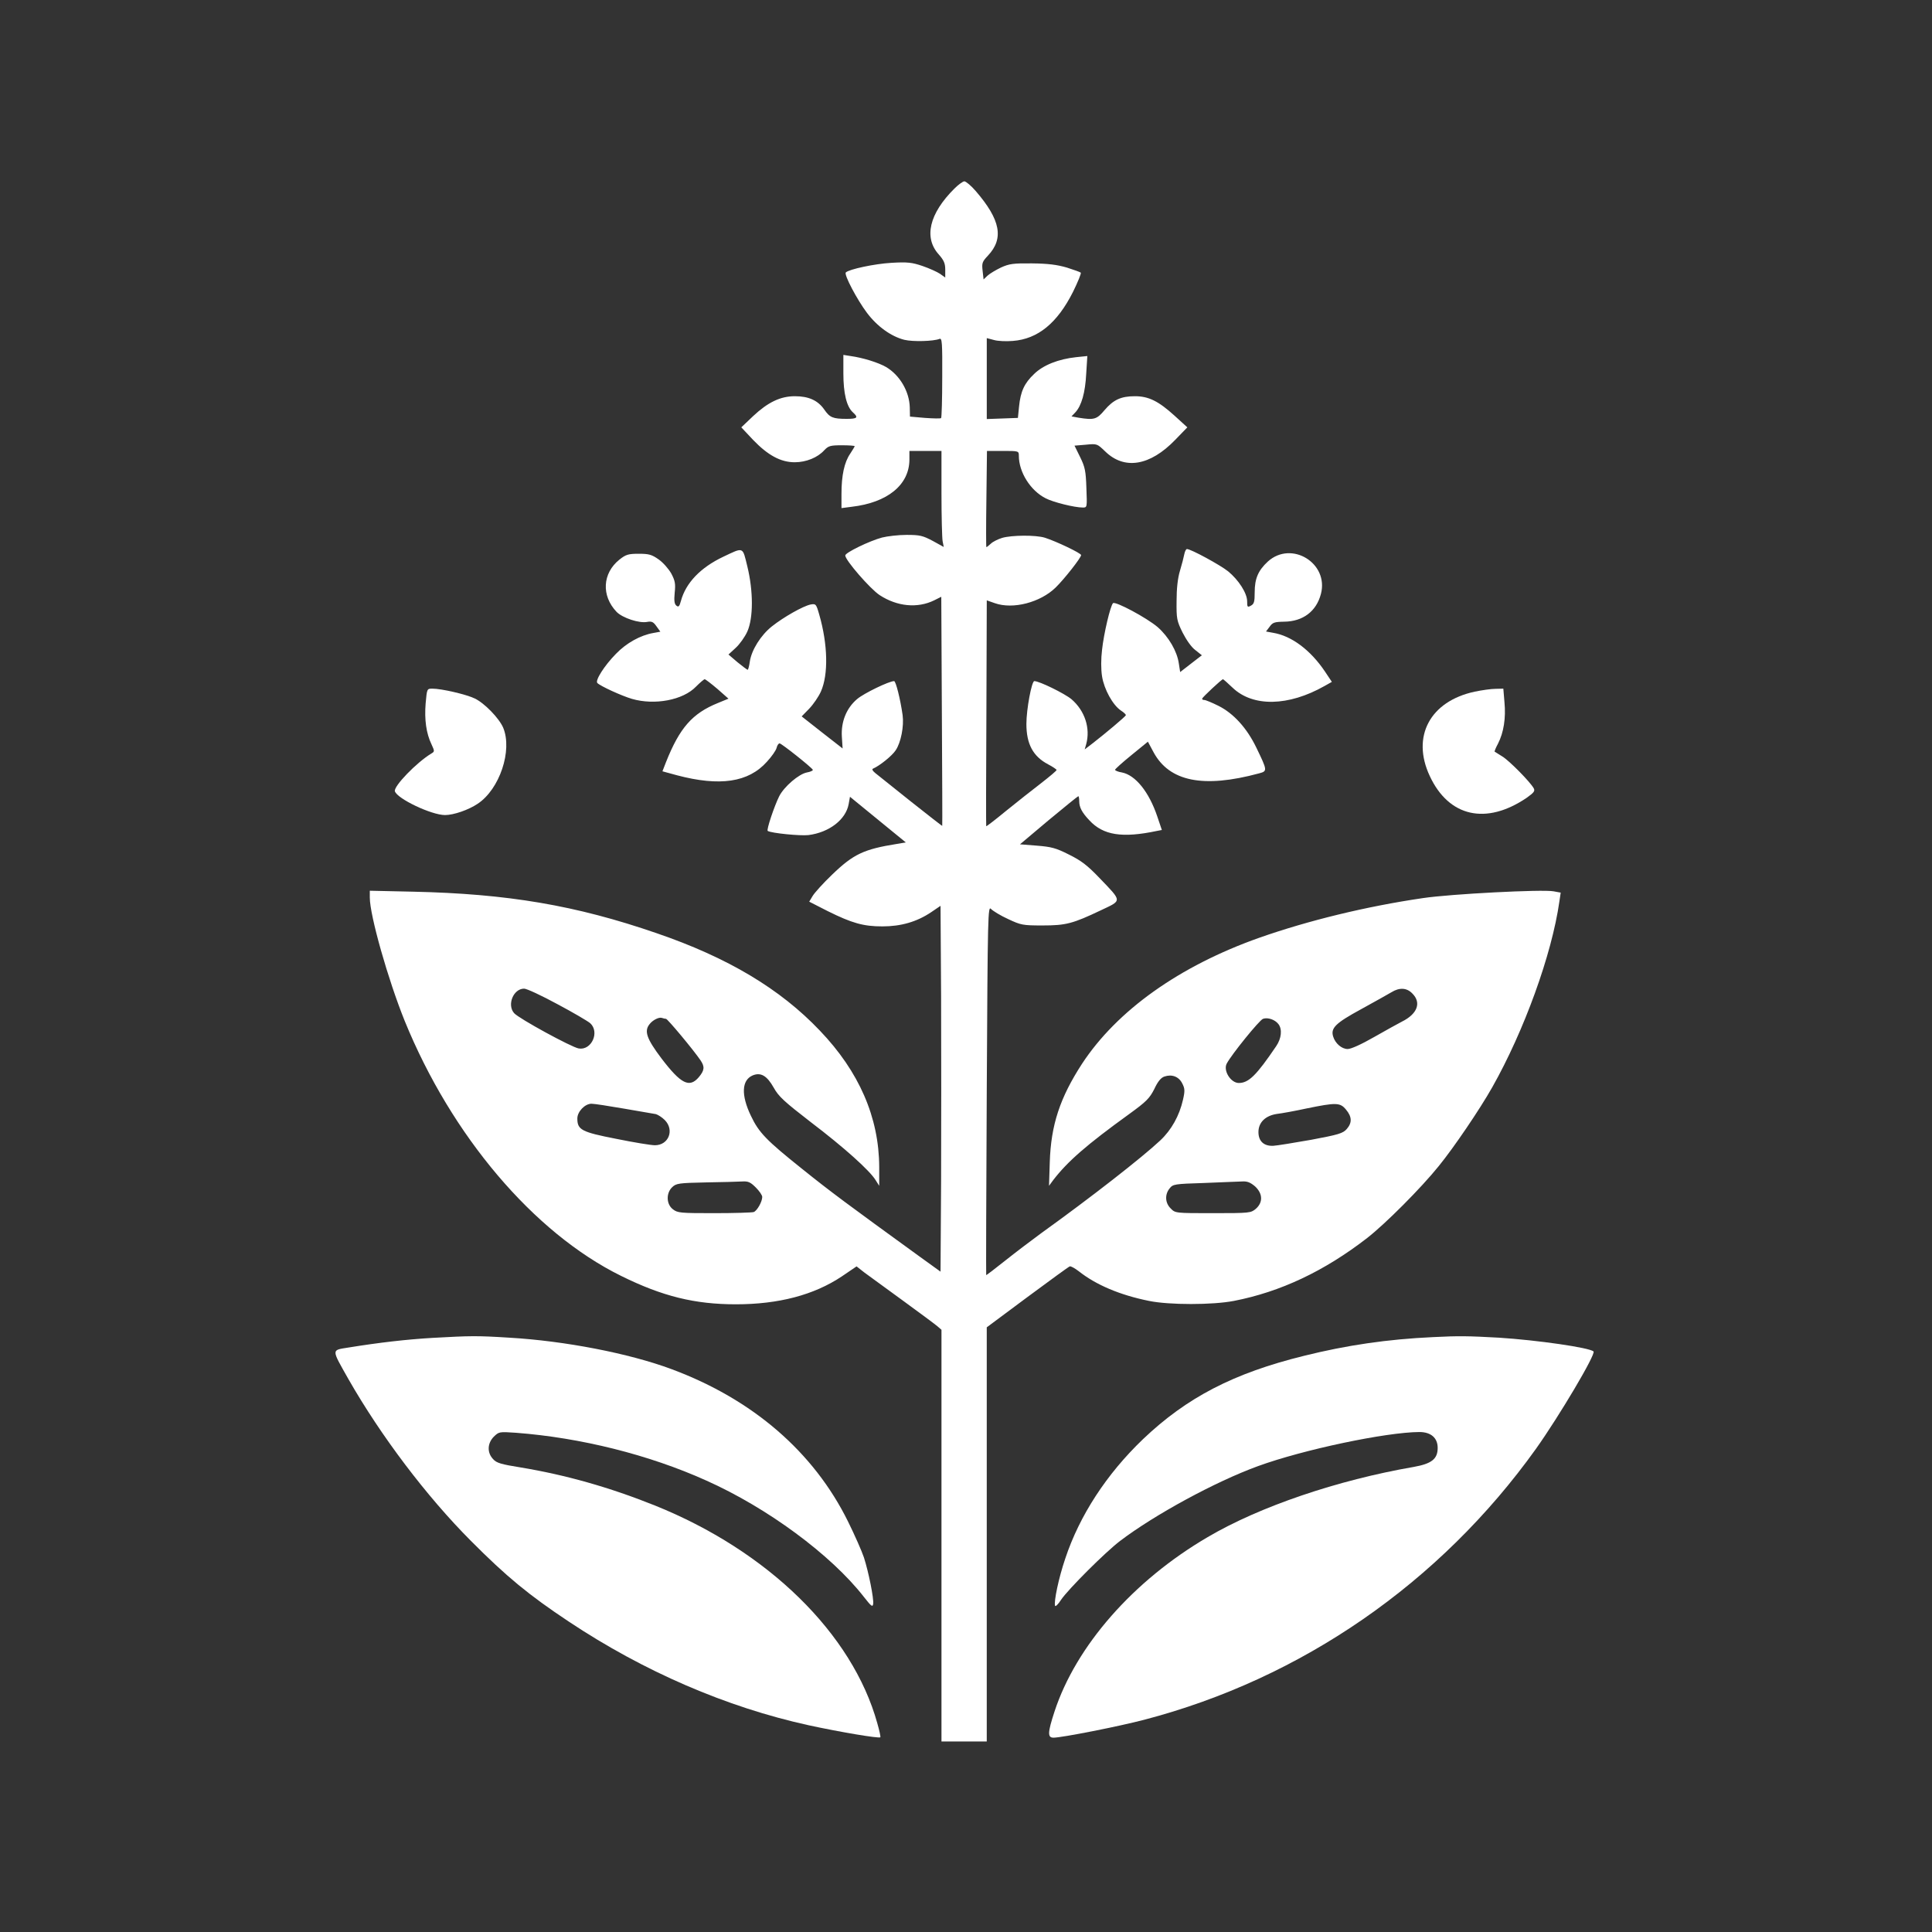 <?xml version="1.0" standalone="no"?>
<!DOCTYPE svg PUBLIC "-//W3C//DTD SVG 20010904//EN"
 "http://www.w3.org/TR/2001/REC-SVG-20010904/DTD/svg10.dtd">
<svg version="1.0" xmlns="http://www.w3.org/2000/svg"
 width="1024pt" height="1024pt" viewBox="0 0 1024 1024"
 preserveAspectRatio="xMidYMid meet">

<rect x="0" y="0" width="1024" height="1024" fill="#333333" stroke="none"/>

<g transform="translate(0,1024) scale(0.1,-0.1)"
fill="#ffffff" stroke="none">
<path d="M5059 9241 c-134 -133 -164 -261 -83 -350 27 -31 34 -47 34 -80 l0
-42 -28 20 c-15 10 -57 29 -92 41 -56 19 -79 22 -165 17 -89 -5 -225 -34 -242
-51 -11 -11 60 -145 112 -214 55 -73 128 -125 198 -143 46 -11 155 -8 187 5
13 5 15 -21 14 -204 0 -115 -3 -213 -6 -216 -4 -3 -42 -2 -85 1 l-80 7 -1 48
c-2 85 -53 172 -126 215 -42 24 -123 49 -188 58 l-38 6 0 -98 c0 -105 17 -177
51 -207 30 -27 23 -34 -33 -34 -74 0 -90 7 -119 49 -34 49 -83 71 -156 71 -77
0 -143 -32 -222 -106 l-62 -59 63 -67 c78 -81 146 -118 220 -118 61 0 122 25
157 64 22 23 32 26 93 26 37 0 68 -2 68 -5 0 -2 -11 -20 -24 -40 -31 -45 -46
-115 -46 -212 l0 -76 54 7 c190 22 305 116 306 249 l0 47 85 0 85 0 0 -224 c0
-123 3 -237 6 -254 l6 -31 -58 32 c-53 28 -68 32 -139 32 -44 0 -102 -7 -130
-14 -67 -18 -195 -80 -195 -95 0 -25 132 -177 182 -210 93 -61 201 -71 289
-28 l38 19 3 -606 c2 -333 3 -607 2 -608 0 -2 -74 56 -165 128 -90 72 -175
140 -189 151 -15 12 -20 21 -13 24 35 15 101 68 120 97 28 41 45 128 37 187
-12 85 -36 180 -45 180 -27 0 -161 -65 -196 -95 -57 -48 -86 -121 -81 -200 l4
-62 -109 85 -108 85 40 41 c22 23 50 64 62 91 40 90 37 249 -9 408 -16 56 -18
58 -46 53 -39 -8 -142 -66 -205 -116 -58 -46 -108 -125 -117 -187 -3 -24 -9
-43 -11 -43 -3 0 -27 18 -54 40 l-48 41 38 35 c21 19 49 58 62 87 32 72 32
214 0 345 -26 106 -18 103 -128 51 -120 -57 -198 -138 -224 -234 -8 -30 -13
-34 -24 -25 -11 9 -13 27 -9 69 5 47 2 63 -18 101 -14 25 -44 59 -67 75 -37
26 -52 30 -106 30 -55 0 -68 -4 -102 -31 -90 -72 -97 -191 -15 -277 31 -32
121 -62 163 -53 23 4 32 0 48 -23 l21 -29 -38 -7 c-68 -12 -142 -53 -197 -110
-62 -63 -112 -142 -99 -155 17 -17 129 -68 183 -84 120 -35 271 -7 340 65 21
21 42 39 46 39 4 0 34 -23 67 -51 l59 -52 -56 -23 c-136 -55 -203 -132 -275
-313 l-19 -49 77 -21 c227 -60 379 -38 477 72 25 27 48 60 51 73 3 13 10 24
16 24 10 0 171 -128 176 -140 2 -4 -13 -11 -31 -14 -43 -8 -121 -75 -147 -126
-26 -52 -69 -180 -61 -184 19 -12 173 -27 216 -22 110 14 198 82 213 164 l7
39 148 -121 148 -121 -48 -8 c-175 -28 -230 -54 -343 -163 -47 -45 -93 -96
-103 -113 l-18 -30 98 -50 c129 -64 189 -81 290 -81 98 0 182 24 258 75 l50
34 3 -484 c1 -267 1 -703 0 -970 l-3 -485 -115 83 c-375 272 -466 339 -619
462 -189 151 -229 192 -271 281 -53 110 -49 189 9 214 43 18 76 -1 112 -65 26
-47 56 -74 197 -183 175 -133 312 -256 343 -307 l19 -30 0 100 c-1 262 -106
505 -315 723 -210 221 -488 387 -865 516 -429 148 -790 209 -1292 220 l-228 5
0 -36 c0 -95 97 -436 185 -654 248 -609 684 -1123 1146 -1351 220 -109 392
-151 609 -151 226 0 414 49 562 148 l78 53 42 -33 c24 -17 115 -84 203 -148
88 -64 170 -125 183 -136 l22 -19 0 -1091 0 -1091 120 0 120 0 0 1098 0 1097
215 160 c119 88 220 162 225 163 6 2 27 -10 48 -26 91 -72 218 -126 372 -157
107 -22 336 -22 450 0 247 48 480 158 707 334 96 75 284 263 379 381 79 97
217 300 283 417 169 299 316 704 356 985 l7 47 -38 7 c-59 11 -545 -14 -692
-36 -301 -44 -608 -119 -867 -210 -424 -150 -754 -385 -940 -668 -117 -180
-165 -325 -171 -522 l-4 -125 22 30 c77 100 177 187 401 349 94 68 110 85 135
134 18 39 35 60 53 66 40 14 77 0 95 -36 14 -27 15 -39 4 -87 -19 -84 -61
-160 -121 -216 -96 -90 -366 -301 -629 -490 -52 -38 -139 -104 -193 -147 -55
-44 -100 -78 -100 -76 -1 2 0 443 3 982 5 940 6 977 23 958 10 -10 50 -35 90
-53 68 -32 78 -34 182 -34 124 0 160 9 311 81 112 53 113 44 -9 171 -64 67
-97 92 -162 124 -69 35 -94 41 -170 47 l-89 7 152 128 c84 70 155 127 157 127
3 0 5 -12 5 -26 0 -33 15 -61 54 -102 73 -79 174 -95 358 -56 l26 5 -24 71
c-44 131 -116 220 -188 234 -20 3 -36 10 -36 14 0 4 39 39 87 78 l87 71 30
-56 c84 -155 263 -192 559 -112 45 12 45 14 -14 136 -50 104 -121 182 -201
222 -34 17 -68 31 -75 31 -8 0 -13 3 -11 8 4 9 103 102 110 102 2 0 25 -20 51
-45 108 -103 296 -99 487 9 l39 22 -36 54 c-77 115 -178 190 -275 206 l-38 7
19 25 c16 23 26 26 77 27 100 1 171 55 195 147 43 163 -156 285 -281 172 -51
-47 -70 -90 -70 -163 0 -50 -3 -62 -20 -71 -18 -10 -20 -8 -20 23 0 43 -45
113 -101 159 -41 33 -197 118 -218 118 -5 0 -11 -12 -14 -27 -3 -16 -13 -55
-23 -88 -12 -39 -18 -95 -18 -160 -1 -94 1 -105 32 -168 20 -39 47 -78 68 -93
l34 -27 -57 -44 -58 -45 -7 45 c-9 65 -54 142 -112 193 -57 49 -225 139 -237
127 -14 -14 -49 -162 -58 -247 -6 -49 -6 -103 0 -141 11 -69 57 -152 100 -181
16 -10 28 -22 26 -25 -2 -7 -108 -96 -175 -148 l-43 -33 8 28 c23 84 -7 177
-78 238 -36 30 -170 96 -197 96 -14 0 -42 -149 -42 -227 0 -106 35 -172 115
-214 25 -13 45 -27 45 -30 0 -4 -37 -35 -82 -70 -46 -35 -129 -101 -186 -147
-57 -47 -104 -83 -105 -81 -1 2 -1 272 1 600 l2 597 43 -15 c96 -34 241 4 322
83 46 45 135 158 135 172 0 10 -132 73 -192 92 -48 15 -176 14 -227 -1 -22 -7
-49 -20 -60 -31 -11 -10 -21 -18 -23 -18 -2 0 -2 115 0 255 l3 255 84 0 c84 0
85 0 85 -26 0 -86 61 -184 142 -225 40 -21 153 -49 197 -49 23 0 23 0 19 103
-3 90 -7 111 -33 164 l-30 61 60 5 c60 6 60 5 102 -35 102 -100 238 -78 372
61 l64 66 -68 62 c-85 77 -137 103 -210 103 -74 0 -114 -19 -161 -74 -41 -49
-55 -53 -137 -40 l-38 7 20 21 c33 35 53 105 58 205 l6 94 -59 -6 c-94 -10
-175 -42 -223 -89 -52 -49 -72 -93 -80 -173 l-6 -60 -82 -3 -83 -3 0 215 0
214 38 -10 c20 -6 65 -8 100 -5 133 10 236 95 319 260 26 53 45 99 41 102 -3
3 -36 15 -74 27 -52 15 -98 21 -184 22 -100 1 -121 -2 -165 -22 -27 -13 -59
-32 -71 -43 l-21 -20 -5 45 c-5 42 -2 49 28 81 86 91 67 190 -65 343 -24 28
-52 51 -60 51 -9 -1 -32 -18 -52 -38z m-2105 -4323 c83 -44 161 -90 174 -101
52 -47 7 -146 -61 -134 -39 7 -316 158 -342 187 -39 44 -4 130 53 130 14 0 93
-37 176 -82z m4531 57 c50 -49 28 -109 -55 -150 -19 -10 -85 -46 -146 -81 -68
-39 -123 -64 -141 -64 -32 0 -66 30 -77 66 -14 45 12 71 148 145 72 40 145 80
161 90 42 26 81 24 110 -6z m-3955 -135 c8 0 145 -164 183 -220 23 -34 21 -53
-9 -89 -50 -59 -95 -36 -198 99 -79 105 -93 145 -63 182 17 22 50 38 65 33 8
-3 18 -5 22 -5z m3246 -28 c21 -27 16 -76 -12 -117 -105 -155 -146 -195 -198
-195 -43 0 -84 66 -64 103 26 49 172 229 192 237 25 9 64 -4 82 -28z m-3468
-448 c81 -14 156 -27 168 -29 11 -3 33 -17 47 -31 53 -53 21 -134 -52 -134
-20 0 -112 15 -205 34 -185 36 -206 48 -206 108 0 36 40 78 75 78 15 0 92 -12
173 -26z m3826 -5 c32 -38 33 -70 4 -103 -20 -23 -44 -30 -188 -57 -91 -16
-182 -31 -202 -32 -50 -2 -78 25 -78 73 0 51 37 87 98 96 26 3 97 16 157 29
156 32 178 32 209 -6z m-3128 -413 c19 -19 34 -41 34 -50 0 -25 -27 -73 -45
-80 -9 -3 -103 -6 -209 -6 -180 0 -195 1 -220 21 -35 27 -36 86 -3 117 21 20
35 22 177 25 85 1 172 4 194 5 32 2 44 -4 72 -32z m2646 6 c41 -38 43 -85 4
-119 -26 -22 -32 -23 -227 -23 -199 0 -200 0 -224 25 -30 29 -32 74 -6 106 18
23 26 24 183 29 89 4 180 7 200 8 29 2 45 -5 70 -26z"/>
<path d="M2256 6512 c-7 -86 3 -159 31 -217 17 -37 17 -38 -1 -49 -78 -47
-201 -174 -193 -200 13 -40 194 -126 266 -126 45 0 124 27 173 60 116 77 185
282 135 403 -22 51 -100 131 -151 155 -46 22 -176 52 -224 52 -29 0 -29 0 -36
-78z"/>
<path d="M7816 6574 c-237 -51 -336 -238 -238 -447 101 -217 299 -261 513
-116 39 28 46 36 38 51 -18 33 -130 147 -167 169 -21 13 -38 24 -40 25 -2 1 6
21 18 43 30 59 42 135 34 219 l-6 72 -42 -1 c-22 0 -72 -7 -110 -15z"/>
<path d="M2293 3149 c-138 -8 -284 -25 -445 -51 -93 -15 -93 -5 -1 -168 172
-301 413 -620 648 -856 191 -192 308 -288 520 -429 397 -264 834 -453 1270
-549 166 -36 373 -71 381 -64 2 3 -5 36 -16 74 -132 476 -580 914 -1180 1155
-242 97 -474 162 -709 201 -106 17 -130 24 -148 45 -32 34 -30 83 4 118 28 27
29 27 118 21 342 -26 704 -116 1008 -253 323 -144 661 -393 835 -616 40 -51
47 -57 50 -38 4 28 -24 168 -49 246 -11 33 -49 119 -84 190 -182 369 -505 648
-935 808 -225 84 -567 150 -860 167 -174 11 -207 10 -407 -1z"/>
<path d="M7595 3153 c-241 -11 -458 -43 -683 -99 -374 -92 -622 -221 -854
-442 -193 -185 -336 -404 -412 -633 -35 -103 -61 -228 -54 -250 2 -6 17 8 32
32 38 56 234 252 313 312 183 139 505 314 730 396 241 88 679 180 856 181 61
0 97 -31 97 -84 0 -59 -32 -84 -127 -101 -404 -70 -817 -210 -1092 -372 -395
-231 -698 -577 -812 -925 -37 -113 -37 -138 -5 -138 44 0 348 60 481 95 834
218 1568 726 2076 1436 123 173 319 503 305 516 -20 20 -297 60 -501 73 -162
9 -214 10 -350 3z"/>
</g>
</svg>
